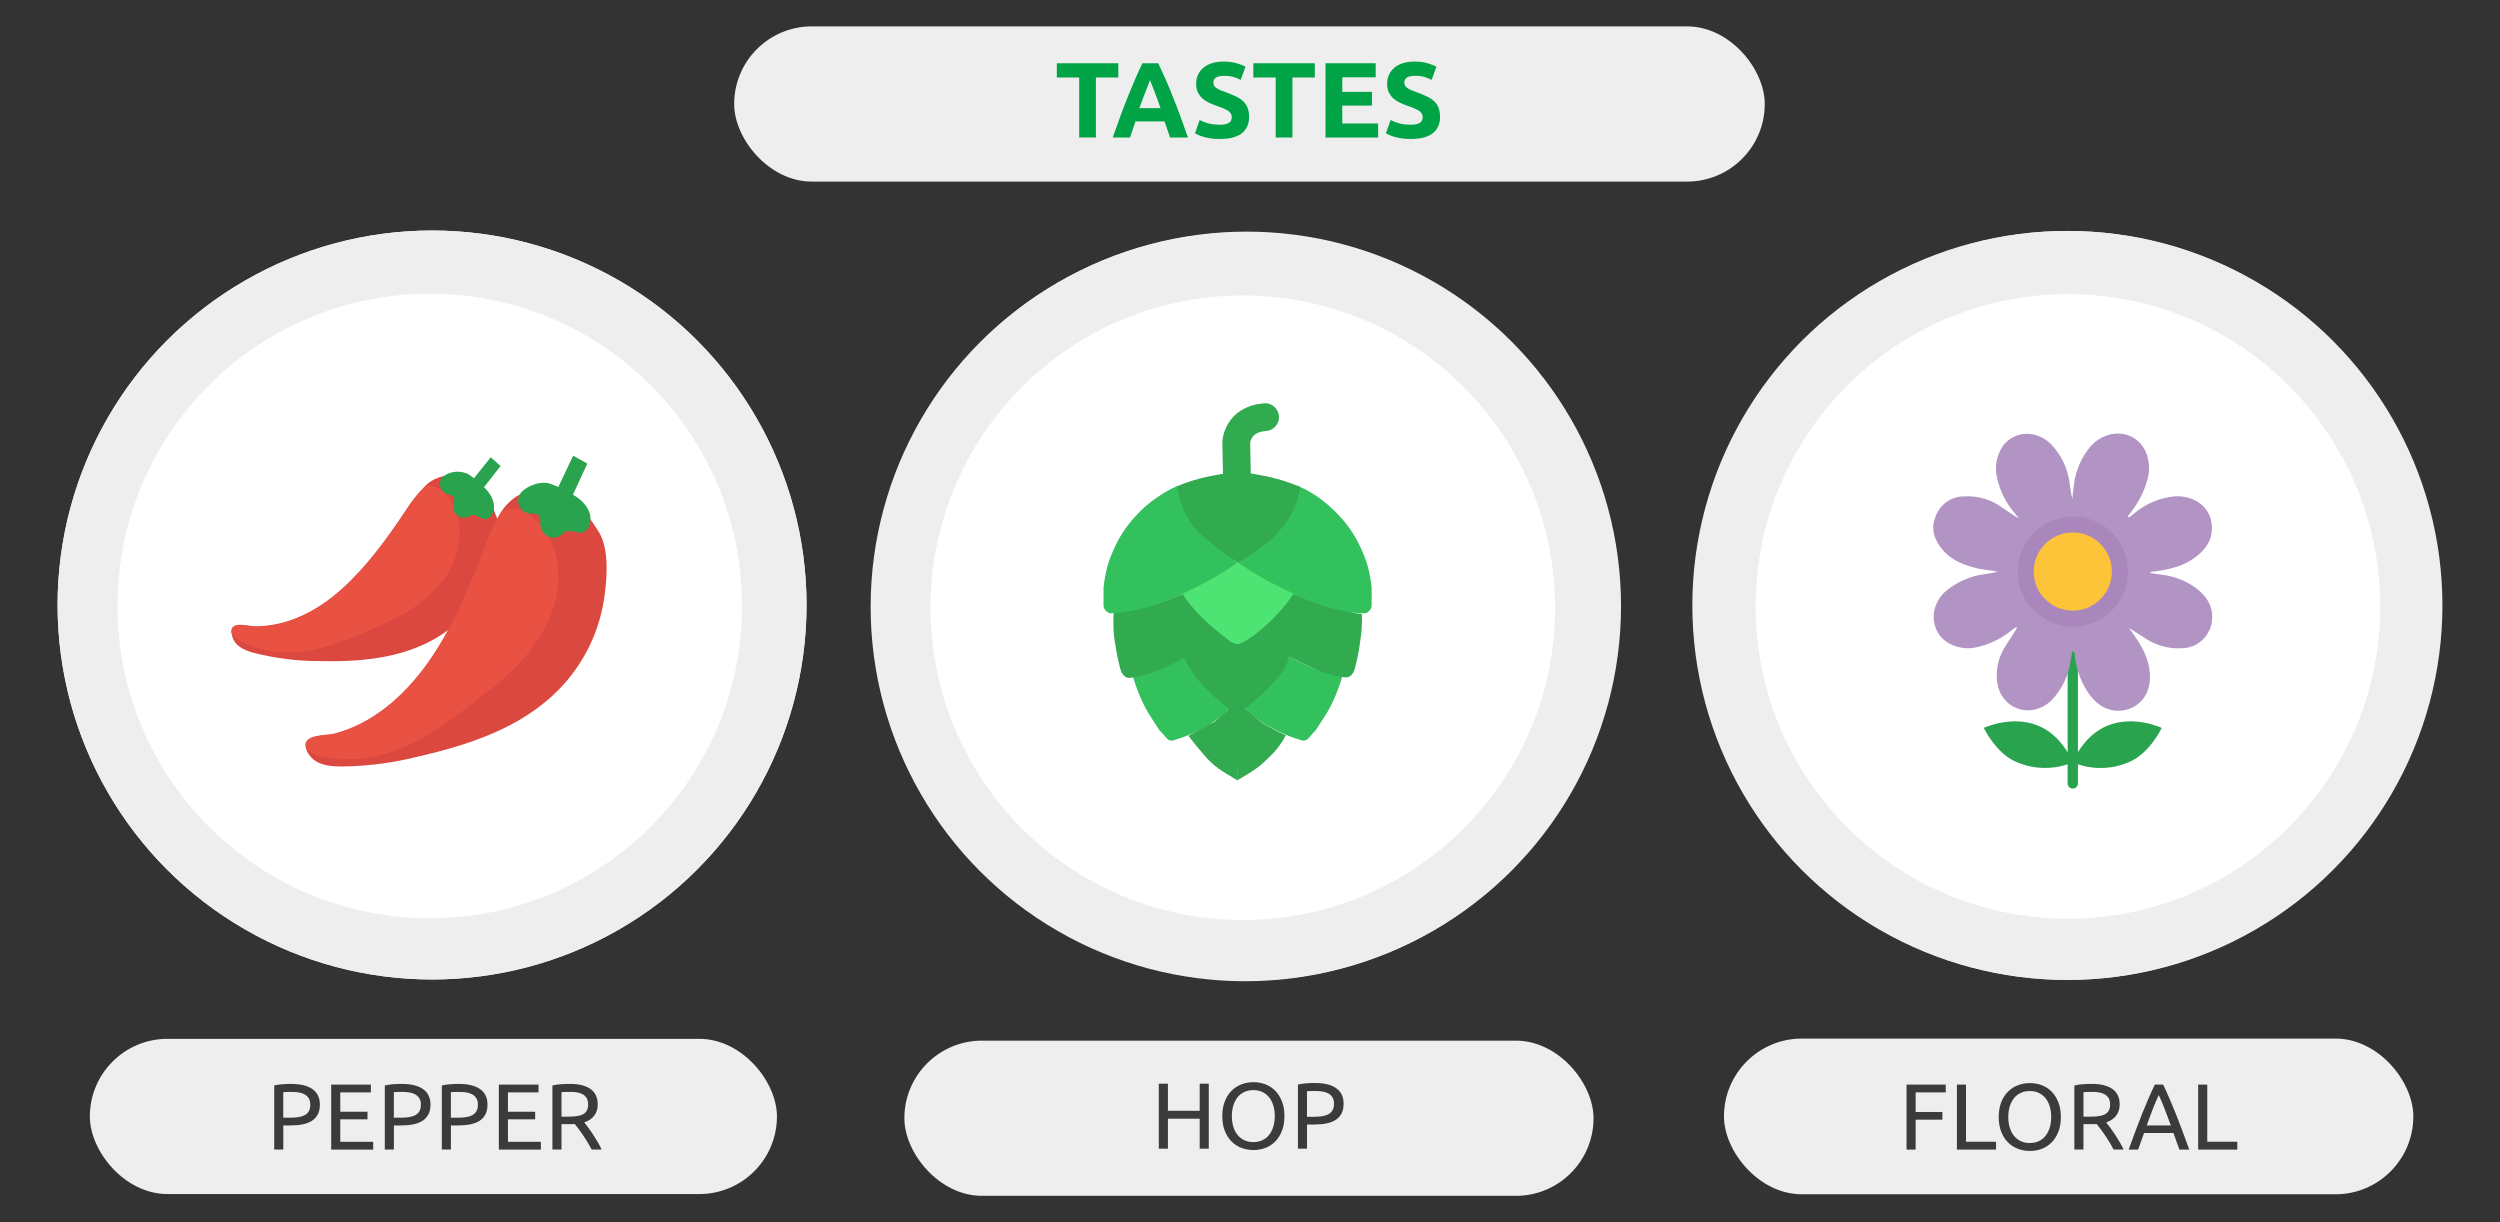 <?xml version="1.0" encoding="UTF-8"?>
<svg id="_Слой_1" data-name="Слой 1" xmlns="http://www.w3.org/2000/svg" width="630" height="308" viewBox="0 0 630 308">
  <rect x="0" y="0" width="630" height="308" fill="#333333" stroke="none"/>
  <defs>
    <style>
      .cls-1 {
        fill: #eee;
      }

      .cls-2 {
        fill: #e95243;
      }

      .cls-3 {
        fill: #fdc43a;
      }

      .cls-4 {
        fill: #fff;
      }

      .cls-5 {
        fill: #00a447;
      }

      .cls-6 {
        fill: #32aa50;
      }

      .cls-7 {
        fill: #b193c4;
      }

      .cls-8 {
        fill: #ae8259;
      }

      .cls-9 {
        fill: #a986bc;
      }

      .cls-10 {
        fill: #db483f;
      }

      .cls-11 {
        fill: #2aa34f;
      }

      .cls-12 {
        fill: #3b3b3b;
      }

      .cls-13 {
        fill: #32c15d;
      }

      .cls-14 {
        fill: #4ee474;
      }

      .cls-15 {
        fill: none;
        stroke: #32aa50;
        stroke-linecap: round;
        stroke-linejoin: round;
        stroke-width: 7px;
      }
    </style>
  </defs>
  <circle class="cls-1" cx="520.84" cy="152.57" r="94.37"/>
  <circle class="cls-4" cx="521.12" cy="152.82" r="78.69"/>
  <circle class="cls-1" cx="314.13" cy="152.74" r="94.37"/>
  <circle class="cls-4" cx="313.55" cy="152.99" r="78.69"/>
  <g>
    <path class="cls-12" d="m464.86,272.61h2.29v16.38h-2.29v-16.38Z"/>
    <path class="cls-12" d="m482.45,289c-.35-.58-.74-1.24-1.19-1.96s-.93-1.48-1.45-2.26c-.52-.78-1.06-1.57-1.62-2.38-.56-.8-1.12-1.58-1.67-2.33-.55-.75-1.09-1.45-1.61-2.12-.52-.66-1-1.25-1.44-1.75v12.79h-2.25v-16.38h1.82c.74.79,1.53,1.71,2.38,2.75.84,1.05,1.68,2.13,2.51,3.24.83,1.11,1.61,2.2,2.34,3.27.73,1.07,1.35,2.02,1.86,2.86v-12.13h2.25v16.38h-1.92Z"/>
    <path class="cls-12" d="m492.24,287.37c2.4,0,3.59-.82,3.59-2.46,0-.5-.11-.93-.32-1.29s-.5-.66-.86-.92c-.36-.26-.78-.49-1.24-.67-.46-.19-.96-.38-1.48-.57-.6-.21-1.17-.44-1.7-.7-.54-.26-1-.57-1.39-.92s-.71-.78-.93-1.26-.34-1.08-.34-1.77c0-1.43.49-2.55,1.47-3.36.98-.8,2.32-1.21,4.04-1.21.99,0,1.9.11,2.71.32s1.41.45,1.79.7l-.73,1.87c-.33-.2-.82-.41-1.48-.6s-1.41-.3-2.28-.3c-.44,0-.85.05-1.23.14-.38.09-.71.24-.99.42-.28.19-.51.43-.67.72-.17.29-.25.63-.25,1.03,0,.44.09.81.26,1.11.17.3.42.56.73.79.32.23.68.44,1.1.63.42.19.88.38,1.38.57.71.28,1.36.57,1.95.85.59.28,1.1.62,1.54,1.02.43.39.77.86,1,1.41.24.54.35,1.2.35,1.97,0,1.43-.52,2.54-1.57,3.31-1.05.77-2.53,1.16-4.43,1.16-.65,0-1.24-.04-1.79-.13-.54-.09-1.03-.19-1.45-.31-.43-.12-.79-.24-1.1-.38s-.55-.25-.72-.34l.69-1.89c.36.21.91.43,1.65.69.74.25,1.65.38,2.72.38Z"/>
    <path class="cls-12" d="m500.34,280.79c0-1.4.21-2.64.63-3.71.42-1.07.98-1.97,1.7-2.68.72-.72,1.55-1.26,2.51-1.62.95-.36,1.97-.54,3.04-.54s2.05.18,2.99.54c.94.36,1.76.9,2.47,1.62s1.27,1.61,1.69,2.68c.42,1.07.63,2.31.63,3.71s-.21,2.64-.63,3.71c-.42,1.07-.98,1.97-1.69,2.68-.71.72-1.53,1.26-2.47,1.62-.94.36-1.94.54-2.99.54s-2.08-.18-3.04-.54c-.95-.36-1.79-.9-2.51-1.62-.72-.72-1.29-1.61-1.7-2.68-.42-1.07-.63-2.31-.63-3.71Zm2.41,0c0,.99.13,1.9.38,2.71.25.81.61,1.5,1.08,2.07s1.03,1,1.7,1.31c.67.31,1.42.46,2.26.46s1.58-.15,2.25-.46c.66-.31,1.22-.74,1.69-1.31s.82-1.26,1.08-2.07.38-1.71.38-2.71-.13-1.89-.38-2.71c-.25-.81-.61-1.5-1.08-2.07s-1.03-1-1.69-1.31c-.66-.31-1.41-.46-2.25-.46s-1.59.15-2.26.46c-.67.31-1.24.74-1.7,1.31s-.82,1.26-1.08,2.07c-.25.81-.38,1.71-.38,2.71Z"/>
    <path class="cls-12" d="m526.75,286.73c-.16-.38-.37-.86-.63-1.44-.26-.58-.54-1.21-.84-1.89-.3-.68-.62-1.38-.96-2.09-.34-.72-.66-1.4-.96-2.03-.3-.64-.58-1.21-.84-1.71-.26-.5-.47-.89-.63-1.16-.17,1.86-.32,3.87-.43,6.04-.11,2.17-.21,4.35-.28,6.56h-2.25c.06-1.42.13-2.85.21-4.29.08-1.44.17-2.86.27-4.25s.21-2.75.33-4.08c.12-1.32.25-2.58.39-3.76h2.01c.43.69.88,1.51,1.37,2.46s.98,1.93,1.47,2.97.96,2.06,1.42,3.1c.46,1.03.87,1.97,1.25,2.83.38-.85.79-1.79,1.25-2.83.46-1.03.93-2.06,1.42-3.1s.98-2.02,1.47-2.97.95-1.76,1.37-2.46h2.01c.54,5.28.94,10.74,1.21,16.38h-2.25c-.08-2.21-.17-4.39-.28-6.56-.11-2.17-.25-4.18-.43-6.04-.16.27-.37.65-.63,1.16-.26.5-.54,1.08-.84,1.71-.3.64-.62,1.32-.96,2.03-.34.72-.66,1.41-.96,2.09-.3.68-.58,1.31-.84,1.89-.26.58-.47,1.06-.63,1.44h-1.84Z"/>
    <path class="cls-12" d="m551.22,289c-.35-.58-.74-1.24-1.19-1.96s-.93-1.48-1.45-2.26c-.52-.78-1.06-1.57-1.62-2.38-.56-.8-1.12-1.58-1.67-2.33-.55-.75-1.09-1.45-1.61-2.12-.52-.66-1-1.25-1.44-1.75v12.79h-2.25v-16.38h1.82c.74.79,1.53,1.71,2.38,2.75.84,1.05,1.68,2.13,2.51,3.24.83,1.11,1.61,2.2,2.34,3.27.73,1.07,1.35,2.02,1.86,2.86v-12.13h2.25v16.38h-1.92Z"/>
    <path class="cls-12" d="m557.2,272.61h2.29v16.38h-2.29v-16.38Z"/>
    <path class="cls-12" d="m562.89,280.79c0-1.4.21-2.64.63-3.71.42-1.07.98-1.97,1.7-2.68.72-.72,1.55-1.26,2.51-1.62.95-.36,1.97-.54,3.04-.54s2.05.18,2.99.54c.94.36,1.76.9,2.47,1.62s1.27,1.61,1.69,2.68c.42,1.07.63,2.31.63,3.71s-.21,2.64-.63,3.71c-.42,1.07-.98,1.97-1.69,2.68-.71.72-1.53,1.26-2.47,1.62-.94.36-1.94.54-2.99.54s-2.08-.18-3.04-.54c-.95-.36-1.79-.9-2.51-1.62-.72-.72-1.29-1.61-1.7-2.68-.42-1.07-.63-2.31-.63-3.71Zm2.41,0c0,.99.13,1.9.38,2.71.25.81.61,1.5,1.08,2.07s1.03,1,1.7,1.31c.67.31,1.42.46,2.26.46s1.58-.15,2.25-.46c.66-.31,1.22-.74,1.69-1.31s.82-1.26,1.08-2.07.38-1.71.38-2.71-.13-1.89-.38-2.71c-.25-.81-.61-1.5-1.08-2.07s-1.03-1-1.69-1.31c-.66-.31-1.41-.46-2.25-.46s-1.59.15-2.26.46c-.67.31-1.24.74-1.7,1.31s-.82,1.26-1.08,2.07c-.25.81-.38,1.71-.38,2.71Z"/>
  </g>
  <g>
    <path class="cls-12" d="m59.46,280.79c0,1.42-.22,2.65-.66,3.7-.44,1.05-1.06,1.92-1.87,2.6s-1.77,1.2-2.88,1.54-2.35.51-3.69.51c-.66,0-1.39-.03-2.19-.08-.8-.06-1.52-.16-2.16-.32v-15.89c.65-.16,1.37-.26,2.16-.32.8-.06,1.52-.08,2.19-.08,1.34,0,2.57.17,3.69.51,1.12.34,2.08.85,2.88,1.54s1.43,1.55,1.87,2.6c.44,1.05.66,2.28.66,3.7Zm-8.91,6.34c2.17,0,3.8-.56,4.87-1.67,1.07-1.11,1.61-2.67,1.61-4.67s-.54-3.56-1.61-4.67c-1.07-1.11-2.69-1.67-4.87-1.67-.65,0-1.15,0-1.5.02-.35.02-.6.03-.74.05v12.53c.14.02.39.03.74.05.36.02.86.02,1.5.02Z"/>
    <path class="cls-12" d="m62.86,289v-16.38h10v1.96h-7.71v4.87h6.86v1.92h-6.86v5.67h8.3v1.96h-10.59Z"/>
    <path class="cls-12" d="m80.71,272.45c2.3,0,4.07.44,5.31,1.31,1.24.88,1.86,2.18,1.86,3.91,0,.95-.17,1.75-.51,2.42s-.83,1.21-1.46,1.63c-.64.42-1.42.72-2.33.91-.91.19-1.95.28-3.1.28h-1.82v6.08h-2.29v-16.15c.65-.16,1.37-.26,2.16-.32.8-.06,1.52-.08,2.19-.08Zm.19,2.01c-.98,0-1.73.02-2.25.07v6.43h1.73c.79,0,1.5-.05,2.13-.15.63-.1,1.16-.28,1.6-.52.43-.24.77-.58,1-1,.24-.43.35-.97.35-1.63s-.12-1.15-.37-1.56-.58-.74-.99-.98c-.42-.24-.9-.41-1.45-.51s-1.13-.14-1.75-.14Z"/>
    <path class="cls-12" d="m98.75,282.14c.25.32.57.73.96,1.24.39.51.78,1.08,1.19,1.7.41.62.82,1.27,1.22,1.95.4.68.74,1.33,1.03,1.96h-2.51c-.32-.6-.66-1.21-1.03-1.82-.37-.61-.75-1.2-1.12-1.76-.38-.56-.75-1.08-1.12-1.57s-.71-.91-1-1.28c-.21.02-.41.02-.63.02h-2.71v6.41h-2.29v-16.15c.65-.16,1.37-.26,2.16-.32.8-.06,1.52-.08,2.19-.08,2.3,0,4.05.43,5.26,1.3,1.21.87,1.81,2.16,1.81,3.88,0,1.09-.29,2.02-.86,2.79s-1.42,1.35-2.54,1.73Zm-3.47-7.68c-.98,0-1.73.02-2.25.07v6.17h1.63c.79,0,1.5-.04,2.13-.12.63-.08,1.16-.23,1.6-.45s.77-.53,1-.93c.24-.4.35-.93.35-1.6,0-.61-.12-1.13-.35-1.54-.24-.41-.56-.73-.96-.97-.4-.24-.87-.4-1.42-.5s-1.12-.14-1.74-.14Z"/>
    <path class="cls-12" d="m105.6,289v-16.38h10v1.96h-7.71v4.87h6.86v1.92h-6.86v5.67h8.3v1.96h-10.59Z"/>
    <path class="cls-12" d="m122.91,287.37c2.4,0,3.59-.82,3.59-2.46,0-.5-.11-.93-.32-1.29s-.5-.66-.86-.92c-.36-.26-.78-.49-1.24-.67-.46-.19-.96-.38-1.48-.57-.6-.21-1.17-.44-1.7-.7-.54-.26-1-.57-1.4-.92-.39-.35-.71-.78-.93-1.26s-.34-1.08-.34-1.77c0-1.43.49-2.55,1.47-3.36.98-.8,2.32-1.21,4.04-1.21.99,0,1.9.11,2.71.32s1.41.45,1.79.7l-.73,1.87c-.33-.2-.82-.41-1.48-.6-.65-.2-1.41-.3-2.28-.3-.44,0-.85.05-1.23.14-.38.09-.71.24-.99.42-.28.19-.51.43-.67.72-.17.29-.25.63-.25,1.03,0,.44.09.81.26,1.11.17.3.42.56.73.79.31.23.68.44,1.1.63s.88.38,1.38.57c.71.28,1.36.57,1.95.85.59.28,1.1.62,1.54,1.02.43.39.77.86,1,1.41.24.54.35,1.2.35,1.97,0,1.43-.52,2.54-1.57,3.31s-2.53,1.16-4.43,1.16c-.65,0-1.24-.04-1.78-.13-.54-.09-1.03-.19-1.45-.31s-.79-.24-1.1-.38-.55-.25-.72-.34l.69-1.89c.36.21.91.43,1.65.69.74.25,1.65.38,2.72.38Z"/>
    <path class="cls-12" d="m131.68,272.61h2.29v16.38h-2.29v-16.38Z"/>
    <path class="cls-12" d="m137.38,280.79c0-1.4.21-2.64.63-3.71.42-1.07.98-1.97,1.7-2.68.72-.72,1.55-1.26,2.51-1.62.95-.36,1.97-.54,3.04-.54s2.05.18,2.99.54c.94.36,1.76.9,2.47,1.62s1.27,1.61,1.69,2.68c.42,1.07.63,2.31.63,3.71s-.21,2.64-.63,3.71c-.42,1.07-.98,1.97-1.69,2.68-.71.72-1.53,1.26-2.47,1.62-.94.36-1.93.54-2.99.54s-2.08-.18-3.04-.54c-.95-.36-1.79-.9-2.51-1.62s-1.28-1.61-1.7-2.68c-.42-1.07-.63-2.31-.63-3.71Zm2.41,0c0,.99.13,1.9.38,2.71s.61,1.5,1.08,2.07,1.03,1,1.7,1.31c.67.31,1.42.46,2.26.46s1.58-.15,2.25-.46c.66-.31,1.23-.74,1.69-1.31s.82-1.26,1.08-2.07c.25-.81.38-1.71.38-2.71s-.13-1.89-.38-2.71c-.25-.81-.61-1.5-1.08-2.07s-1.03-1-1.69-1.31c-.66-.31-1.41-.46-2.25-.46s-1.59.15-2.26.46c-.67.31-1.24.74-1.7,1.31s-.82,1.26-1.08,2.07c-.25.81-.38,1.71-.38,2.71Zm8.27-12.43l-3.33,3.24-1.11-.99,3.03-3.64,1.42,1.39Z"/>
    <path class="cls-12" d="m167.66,289c-.35-.58-.74-1.24-1.19-1.96s-.93-1.48-1.45-2.26c-.52-.78-1.06-1.57-1.62-2.38s-1.12-1.58-1.67-2.33c-.55-.75-1.09-1.45-1.61-2.12-.52-.66-1-1.25-1.44-1.75v12.79h-2.25v-16.38h1.82c.74.79,1.53,1.71,2.38,2.75.84,1.05,1.68,2.13,2.51,3.24.83,1.11,1.61,2.2,2.34,3.27.73,1.07,1.35,2.02,1.86,2.86v-12.13h2.25v16.38h-1.92Z"/>
  </g>
  <circle class="cls-1" cx="108.88" cy="152.46" r="94.37"/>
  <circle class="cls-4" cx="108.31" cy="152.71" r="78.69"/>
  <g>
    <path class="cls-12" d="m289.18,280.79c0,1.42-.22,2.65-.66,3.7-.44,1.05-1.06,1.92-1.87,2.6-.8.69-1.77,1.2-2.88,1.54s-2.35.51-3.69.51c-.66,0-1.39-.03-2.19-.08-.8-.06-1.52-.16-2.16-.32v-15.89c.65-.16,1.37-.26,2.16-.32.8-.06,1.52-.08,2.19-.08,1.34,0,2.57.17,3.69.51,1.12.34,2.08.85,2.88,1.54.8.69,1.43,1.55,1.87,2.6s.66,2.28.66,3.7Zm-8.91,6.34c2.17,0,3.8-.56,4.87-1.67s1.61-2.67,1.61-4.67-.54-3.56-1.61-4.67-2.7-1.67-4.87-1.67c-.65,0-1.15,0-1.5.02-.35.02-.6.03-.74.05v12.53c.14.02.39.03.74.05.36.02.86.02,1.5.02Z"/>
    <path class="cls-12" d="m291.92,280.79c0-1.4.21-2.64.63-3.71.42-1.07.98-1.97,1.7-2.68s1.55-1.26,2.51-1.62,1.97-.54,3.04-.54,2.05.18,2.99.54c.94.36,1.76.9,2.47,1.62s1.27,1.61,1.69,2.68c.42,1.07.63,2.31.63,3.71s-.21,2.64-.63,3.71c-.42,1.07-.98,1.97-1.69,2.68-.71.72-1.53,1.26-2.47,1.62-.94.36-1.94.54-2.99.54s-2.08-.18-3.04-.54-1.79-.9-2.51-1.62c-.72-.72-1.28-1.61-1.7-2.68-.42-1.07-.63-2.31-.63-3.71Zm2.41,0c0,.99.13,1.9.38,2.71s.61,1.5,1.08,2.07,1.03,1,1.7,1.31c.67.31,1.42.46,2.26.46s1.58-.15,2.25-.46c.66-.31,1.23-.74,1.69-1.31s.82-1.26,1.08-2.07.38-1.71.38-2.71-.13-1.89-.38-2.71c-.25-.81-.61-1.5-1.08-2.07s-1.03-1-1.69-1.31c-.66-.31-1.41-.46-2.25-.46s-1.59.15-2.26.46c-.67.31-1.24.74-1.7,1.31s-.82,1.26-1.08,2.07c-.25.81-.38,1.71-.38,2.71Z"/>
    <path class="cls-12" d="m320.83,287.01v1.99h-9.86v-16.38h2.29v14.4h7.57Z"/>
    <path class="cls-12" d="m321.52,280.79c0-1.4.21-2.64.63-3.71.42-1.07.99-1.97,1.7-2.68s1.55-1.26,2.51-1.62,1.97-.54,3.04-.54,2.05.18,2.99.54c.94.36,1.76.9,2.47,1.62s1.27,1.61,1.69,2.68c.42,1.07.63,2.31.63,3.71s-.21,2.64-.63,3.71c-.42,1.07-.98,1.97-1.69,2.68-.71.72-1.53,1.26-2.47,1.62-.94.36-1.93.54-2.99.54s-2.08-.18-3.04-.54-1.79-.9-2.51-1.62c-.72-.72-1.29-1.61-1.7-2.68-.42-1.07-.63-2.31-.63-3.71Zm2.41,0c0,.99.13,1.9.38,2.71s.61,1.5,1.08,2.07c.46.57,1.03,1,1.7,1.31.67.31,1.42.46,2.26.46s1.58-.15,2.25-.46c.66-.31,1.22-.74,1.69-1.31s.82-1.26,1.08-2.07.38-1.71.38-2.71-.13-1.89-.38-2.71c-.25-.81-.61-1.5-1.08-2.07s-1.03-1-1.69-1.31c-.66-.31-1.41-.46-2.25-.46s-1.59.15-2.26.46c-.67.31-1.24.74-1.7,1.31-.47.57-.82,1.26-1.08,2.07-.25.81-.38,1.71-.38,2.71Z"/>
    <path class="cls-12" d="m348.58,282.14c.25.32.57.73.96,1.24s.78,1.08,1.19,1.7c.41.62.81,1.27,1.22,1.95s.74,1.33,1.03,1.96h-2.51c-.32-.6-.66-1.21-1.03-1.82s-.74-1.2-1.12-1.76c-.38-.56-.75-1.08-1.12-1.57-.37-.49-.71-.91-1-1.28-.21.02-.41.02-.63.02h-2.71v6.41h-2.29v-16.15c.65-.16,1.37-.26,2.16-.32.79-.06,1.52-.08,2.19-.08,2.3,0,4.05.43,5.26,1.3,1.21.87,1.81,2.16,1.81,3.88,0,1.09-.29,2.02-.86,2.79s-1.42,1.35-2.54,1.73Zm-3.47-7.68c-.98,0-1.73.02-2.25.07v6.17h1.63c.79,0,1.5-.04,2.13-.12.63-.08,1.16-.23,1.6-.45.43-.22.77-.53,1-.93.24-.4.36-.93.36-1.6,0-.61-.12-1.13-.36-1.54-.24-.41-.55-.73-.96-.97s-.88-.4-1.42-.5c-.54-.09-1.12-.14-1.74-.14Z"/>
  </g>
  <circle class="cls-1" cx="521.12" cy="152.57" r="94.37"/>
  <circle class="cls-4" cx="521.12" cy="152.82" r="78.69"/>
  <rect class="cls-1" x="434.44" y="261.72" width="173.72" height="39.24" rx="19.62" ry="19.62"/>
  <rect class="cls-1" x="22.64" y="261.79" width="173.15" height="39.11" rx="19.56" ry="19.56"/>
  <circle class="cls-1" cx="108.88" cy="152.46" r="94.37"/>
  <circle class="cls-4" cx="108.31" cy="152.71" r="78.69"/>
  <rect class="cls-1" x="227.9" y="262.24" width="173.67" height="39.11" rx="19.56" ry="19.56"/>
  <circle class="cls-1" cx="313.77" cy="152.9" r="94.37"/>
  <circle class="cls-4" cx="313.19" cy="153.15" r="78.69"/>
  <g>
    <path class="cls-12" d="m73.44,273.15c2.3,0,4.07.44,5.31,1.31,1.24.88,1.86,2.18,1.86,3.91,0,.95-.17,1.75-.51,2.42s-.83,1.21-1.46,1.63c-.64.42-1.42.72-2.33.91-.91.19-1.95.28-3.1.28h-1.82v6.08h-2.29v-16.15c.65-.16,1.37-.26,2.16-.32.8-.06,1.52-.08,2.19-.08Zm.19,2.01c-.98,0-1.73.02-2.25.07v6.43h1.73c.79,0,1.5-.05,2.13-.15.63-.1,1.16-.28,1.6-.52.43-.24.77-.58,1-1,.24-.43.35-.97.35-1.63s-.12-1.15-.37-1.56-.58-.74-.99-.98c-.42-.24-.9-.41-1.45-.51s-1.13-.14-1.75-.14Z"/>
    <path class="cls-12" d="m83.46,289.7v-16.38h10v1.96h-7.71v4.87h6.86v1.92h-6.86v5.67h8.3v1.96h-10.59Z"/>
    <path class="cls-12" d="m101.31,273.15c2.3,0,4.07.44,5.31,1.31,1.24.88,1.86,2.18,1.86,3.91,0,.95-.17,1.75-.51,2.42s-.83,1.21-1.46,1.63c-.64.42-1.42.72-2.33.91-.91.19-1.95.28-3.1.28h-1.82v6.08h-2.29v-16.15c.65-.16,1.37-.26,2.16-.32.8-.06,1.52-.08,2.19-.08Zm.19,2.01c-.98,0-1.73.02-2.25.07v6.43h1.73c.79,0,1.5-.05,2.13-.15.63-.1,1.16-.28,1.6-.52.43-.24.77-.58,1-1,.24-.43.35-.97.35-1.63s-.12-1.15-.37-1.56-.58-.74-.99-.98c-.42-.24-.9-.41-1.45-.51s-1.13-.14-1.75-.14Z"/>
    <path class="cls-12" d="m115.68,273.15c2.3,0,4.07.44,5.31,1.31,1.24.88,1.86,2.18,1.86,3.91,0,.95-.17,1.75-.51,2.42s-.83,1.21-1.46,1.63c-.64.42-1.42.72-2.33.91-.91.19-1.95.28-3.1.28h-1.82v6.08h-2.29v-16.15c.65-.16,1.37-.26,2.16-.32.8-.06,1.52-.08,2.19-.08Zm.19,2.01c-.98,0-1.73.02-2.25.07v6.43h1.73c.79,0,1.5-.05,2.13-.15.63-.1,1.16-.28,1.6-.52.43-.24.77-.58,1-1,.24-.43.35-.97.35-1.63s-.12-1.15-.37-1.56-.58-.74-.99-.98c-.42-.24-.9-.41-1.45-.51s-1.13-.14-1.75-.14Z"/>
    <path class="cls-12" d="m125.71,289.7v-16.38h10v1.96h-7.71v4.87h6.86v1.92h-6.86v5.67h8.3v1.96h-10.59Z"/>
    <path class="cls-12" d="m147.22,282.84c.25.32.57.73.96,1.24.39.51.78,1.08,1.19,1.7.41.62.82,1.27,1.22,1.95.4.68.74,1.33,1.03,1.96h-2.51c-.32-.6-.66-1.21-1.03-1.82-.37-.61-.75-1.2-1.12-1.76s-.75-1.08-1.12-1.57-.71-.91-1-1.28c-.21.02-.41.02-.63.02h-2.71v6.41h-2.29v-16.15c.65-.16,1.37-.26,2.16-.32.8-.06,1.52-.08,2.19-.08,2.3,0,4.05.43,5.26,1.3,1.21.87,1.81,2.16,1.81,3.88,0,1.09-.29,2.02-.86,2.79s-1.42,1.35-2.54,1.73Zm-3.47-7.68c-.98,0-1.73.02-2.25.07v6.17h1.63c.79,0,1.5-.04,2.13-.12.63-.08,1.16-.23,1.6-.45s.77-.53,1-.93c.24-.4.35-.93.35-1.6,0-.61-.12-1.13-.35-1.54-.24-.41-.56-.73-.96-.97-.4-.24-.87-.4-1.42-.5s-1.12-.14-1.74-.14Z"/>
  </g>
  <g>
    <path class="cls-12" d="m302.32,273.09h2.29v16.38h-2.29v-7.56h-8.01v7.56h-2.29v-16.38h2.29v6.83h8.01v-6.83Z"/>
    <path class="cls-12" d="m308.02,281.26c0-1.4.21-2.64.63-3.71.42-1.07.98-1.97,1.7-2.68.72-.72,1.55-1.26,2.51-1.62.95-.36,1.97-.54,3.04-.54s2.05.18,2.99.54,1.76.9,2.47,1.62,1.27,1.61,1.69,2.68c.42,1.07.63,2.31.63,3.71s-.21,2.64-.63,3.71c-.42,1.07-.98,1.97-1.69,2.68-.71.72-1.53,1.26-2.47,1.62s-1.94.54-2.99.54-2.08-.18-3.04-.54c-.95-.36-1.79-.9-2.51-1.62s-1.28-1.61-1.7-2.68c-.42-1.07-.63-2.31-.63-3.71Zm2.41,0c0,.99.13,1.9.38,2.71s.61,1.5,1.08,2.07,1.03,1,1.7,1.31c.67.31,1.42.46,2.26.46s1.58-.15,2.24-.46c.66-.31,1.23-.74,1.69-1.31s.82-1.26,1.08-2.07c.25-.81.38-1.71.38-2.71s-.12-1.89-.38-2.71c-.25-.81-.61-1.5-1.08-2.07s-1.03-1-1.69-1.31c-.66-.31-1.41-.46-2.24-.46s-1.59.15-2.26.46c-.67.31-1.24.74-1.7,1.31s-.82,1.26-1.08,2.07c-.25.81-.38,1.71-.38,2.71Z"/>
    <path class="cls-12" d="m331.42,272.92c2.3,0,4.07.44,5.31,1.31,1.24.88,1.86,2.18,1.86,3.91,0,.95-.17,1.75-.51,2.42-.34.67-.83,1.21-1.46,1.63-.64.42-1.42.72-2.33.91-.91.19-1.95.28-3.1.28h-1.82v6.08h-2.29v-16.15c.64-.16,1.37-.26,2.16-.32.8-.06,1.53-.08,2.19-.08Zm.19,2.01c-.98,0-1.73.02-2.25.07v6.43h1.72c.79,0,1.5-.05,2.13-.15.63-.1,1.16-.28,1.6-.52.43-.24.77-.58,1-1s.36-.97.36-1.63-.12-1.15-.37-1.56-.58-.74-.99-.98c-.42-.24-.9-.41-1.46-.51-.55-.09-1.13-.14-1.75-.14Z"/>
  </g>
  <g>
    <path class="cls-12" d="m480.45,289.7v-16.38h9.88v1.96h-7.59v4.94h6.74v1.94h-6.74v7.54h-2.29Z"/>
    <path class="cls-12" d="m503,287.71v1.99h-9.86v-16.38h2.29v14.4h7.56Z"/>
    <path class="cls-12" d="m503.68,281.49c0-1.4.21-2.64.63-3.71.42-1.07.98-1.97,1.7-2.68.72-.72,1.55-1.26,2.51-1.62.96-.36,1.97-.54,3.04-.54s2.05.18,2.99.54,1.76.9,2.47,1.62,1.27,1.61,1.69,2.68c.42,1.07.63,2.31.63,3.71s-.21,2.64-.63,3.71c-.42,1.07-.98,1.97-1.69,2.68-.71.72-1.53,1.26-2.47,1.62s-1.94.54-2.99.54-2.08-.18-3.04-.54c-.95-.36-1.79-.9-2.51-1.62-.72-.72-1.28-1.61-1.7-2.68-.42-1.07-.63-2.31-.63-3.71Zm2.41,0c0,.99.12,1.9.38,2.71s.61,1.5,1.08,2.07,1.03,1,1.7,1.31c.67.31,1.42.46,2.26.46s1.58-.15,2.24-.46c.66-.31,1.23-.74,1.69-1.31s.82-1.26,1.08-2.07c.25-.81.38-1.71.38-2.71s-.12-1.89-.38-2.71c-.25-.81-.61-1.5-1.08-2.07s-1.03-1-1.69-1.31c-.66-.31-1.41-.46-2.24-.46s-1.59.15-2.26.46c-.67.31-1.24.74-1.7,1.31s-.82,1.26-1.08,2.07c-.25.81-.38,1.71-.38,2.71Z"/>
    <path class="cls-12" d="m530.75,282.84c.25.32.57.73.96,1.24.38.51.78,1.08,1.19,1.7.41.62.81,1.27,1.22,1.95s.74,1.33,1.03,1.96h-2.51c-.32-.6-.66-1.21-1.03-1.82s-.74-1.2-1.12-1.76c-.38-.56-.75-1.08-1.12-1.57-.37-.49-.71-.91-1-1.28-.21.02-.41.02-.63.02h-2.71v6.41h-2.29v-16.15c.65-.16,1.37-.26,2.16-.32.79-.06,1.52-.08,2.19-.08,2.3,0,4.05.43,5.26,1.3,1.21.87,1.81,2.16,1.81,3.88,0,1.09-.29,2.02-.86,2.79-.57.77-1.42,1.35-2.54,1.73Zm-3.47-7.68c-.98,0-1.72.02-2.25.07v6.17h1.63c.79,0,1.5-.04,2.13-.12.63-.08,1.16-.23,1.6-.45s.77-.53,1-.93c.24-.4.36-.93.36-1.6,0-.61-.12-1.13-.36-1.54-.24-.41-.55-.73-.96-.97s-.88-.4-1.42-.5c-.54-.09-1.12-.14-1.74-.14Z"/>
    <path class="cls-12" d="m549.21,289.7c-.27-.71-.52-1.41-.76-2.09s-.48-1.38-.73-2.09h-7.42l-1.49,4.18h-2.39c.63-1.73,1.22-3.34,1.77-4.81.55-1.47,1.09-2.87,1.62-4.2s1.05-2.59,1.57-3.79c.52-1.21,1.06-2.4,1.63-3.58h2.1c.57,1.18,1.11,2.38,1.63,3.58.52,1.21,1.04,2.47,1.57,3.79.53,1.32,1.07,2.72,1.62,4.2.55,1.47,1.14,3.08,1.77,4.81h-2.51Zm-2.15-6.08c-.51-1.37-1.01-2.7-1.5-3.98s-1.01-2.52-1.55-3.7c-.55,1.18-1.07,2.42-1.57,3.7-.5,1.28-.99,2.61-1.48,3.98h6.1Z"/>
    <path class="cls-12" d="m563.8,287.71v1.99h-9.86v-16.38h2.29v14.4h7.56Z"/>
  </g>
  <rect class="cls-1" x="185.01" y="6.65" width="259.71" height="39.11" rx="19.56" ry="19.56"/>
  <g>
    <path class="cls-5" d="m281.81,15.94v3.59h-5.64v15.12h-4.21v-15.12h-5.64v-3.59h15.5Z"/>
    <path class="cls-5" d="m294.85,34.65c-.21-.65-.43-1.32-.67-2-.24-.69-.48-1.37-.72-2.05h-7.31c-.24.68-.47,1.37-.71,2.05-.24.69-.46,1.35-.66,2h-4.37c.7-2.02,1.37-3.88,2-5.59.63-1.71,1.25-3.32,1.86-4.83.6-1.51,1.2-2.95,1.79-4.31.59-1.36,1.2-2.69,1.83-3.98h3.99c.62,1.3,1.22,2.62,1.82,3.98.6,1.36,1.2,2.79,1.8,4.31.61,1.51,1.23,3.12,1.86,4.83.63,1.71,1.3,3.57,2.01,5.59h-4.51Zm-5.06-14.47c-.09.27-.23.64-.41,1.11-.18.47-.39,1.01-.62,1.62-.23.61-.49,1.29-.78,2.02-.29.74-.58,1.51-.87,2.32h5.35c-.29-.81-.56-1.59-.83-2.32-.27-.74-.52-1.42-.76-2.03s-.45-1.15-.64-1.62c-.18-.47-.33-.83-.44-1.1Z"/>
    <path class="cls-5" d="m307.38,31.44c.59,0,1.08-.05,1.47-.15.39-.1.7-.23.93-.4.23-.17.4-.37.49-.61.09-.23.13-.5.13-.78,0-.61-.29-1.12-.86-1.53-.58-.41-1.57-.84-2.97-1.31-.61-.21-1.22-.46-1.84-.74-.61-.28-1.16-.63-1.65-1.05-.49-.42-.88-.94-1.19-1.54-.31-.6-.46-1.34-.46-2.2s.16-1.64.49-2.33c.32-.69.78-1.28,1.38-1.77.59-.49,1.31-.86,2.16-1.12.85-.26,1.8-.39,2.86-.39,1.26,0,2.35.13,3.27.4.92.27,1.67.57,2.27.89l-1.21,3.32c-.52-.27-1.1-.51-1.74-.71s-1.41-.31-2.31-.31c-1.01,0-1.73.14-2.17.42-.44.28-.66.71-.66,1.28,0,.34.08.63.24.86s.39.45.69.63.64.36,1.03.51c.39.15.81.31,1.28.47.97.36,1.82.72,2.54,1.07.72.35,1.32.76,1.8,1.23.48.47.83,1.02,1.07,1.65.23.63.35,1.39.35,2.29,0,1.75-.61,3.1-1.84,4.06-1.22.96-3.07,1.45-5.54,1.45-.83,0-1.58-.05-2.24-.15-.67-.1-1.26-.22-1.77-.37-.51-.14-.96-.3-1.32-.46-.37-.16-.68-.31-.93-.46l1.19-3.35c.56.31,1.25.58,2.07.82.82.24,1.82.36,3.01.36Z"/>
    <path class="cls-5" d="m331.33,15.94v3.59h-5.64v15.12h-4.21v-15.12h-5.64v-3.59h15.5Z"/>
    <path class="cls-5" d="m334.03,34.65V15.94h12.64v3.54h-8.42v3.67h7.48v3.46h-7.48v4.51h9.04v3.54h-13.26Z"/>
    <path class="cls-5" d="m355.5,31.44c.59,0,1.08-.05,1.47-.15.39-.1.7-.23.93-.4.23-.17.4-.37.49-.61.09-.23.13-.5.13-.78,0-.61-.29-1.12-.86-1.53-.58-.41-1.57-.84-2.97-1.31-.61-.21-1.22-.46-1.84-.74-.61-.28-1.16-.63-1.65-1.05-.49-.42-.88-.94-1.19-1.54-.31-.6-.46-1.34-.46-2.2s.16-1.64.49-2.33c.32-.69.78-1.28,1.38-1.77.59-.49,1.31-.86,2.16-1.12.85-.26,1.8-.39,2.86-.39,1.26,0,2.35.13,3.27.4.92.27,1.67.57,2.27.89l-1.21,3.32c-.52-.27-1.1-.51-1.74-.71s-1.41-.31-2.31-.31c-1.01,0-1.73.14-2.17.42-.44.28-.66.71-.66,1.28,0,.34.08.63.24.86s.39.45.69.63.64.36,1.03.51c.39.15.81.31,1.28.47.97.36,1.82.72,2.54,1.07.72.35,1.32.76,1.8,1.23.48.47.83,1.02,1.07,1.65.23.63.35,1.39.35,2.29,0,1.75-.61,3.1-1.84,4.06-1.22.96-3.07,1.45-5.54,1.45-.83,0-1.58-.05-2.24-.15-.67-.1-1.26-.22-1.77-.37-.51-.14-.96-.3-1.32-.46-.37-.16-.68-.31-.93-.46l1.19-3.35c.56.31,1.25.58,2.07.82.82.24,1.82.36,3.01.36Z"/>
  </g>
  <g>
    <g>
      <polygon class="cls-11" points="119.97 125.34 117.37 123.12 123.67 115.22 126.14 117.44 119.97 125.34"/>
      <g>
        <path class="cls-10" d="m123.92,143.62c-2.44,7.04-7.24,13.02-13.59,16.92-9.02,5.43-19.64,6.3-30.01,6.05-5.2,0-10.38-.63-15.44-1.85-2.1-.49-5.43-1.36-6.3-4.2-.13-.4-.21-.82-.25-1.24-.25-2.96,4.2-1.48,6.05-1.48,8.03,0,15.56-3.83,21.74-9.39,6.18-5.56,11.36-12.6,16.18-19.89,1.37-2.19,2.99-4.22,4.82-6.05.92-.97,2.07-1.69,3.33-2.1,1.66-.67,3.5-.71,5.19-.12,5.19,1.48,7.53,4.32,9.63,10.38,1.36,3.95-.12,9.39-1.36,12.97Z"/>
        <path class="cls-2" d="m115.77,135.72c-.29,3.46-1.48,6.78-3.46,9.63-2.97,4.15-6.91,7.5-11.49,9.76-2.59,1.48-5.31,2.59-8.03,3.83-7.41,3.21-15.32,6.3-23.47,5.31-2.78-.36-5.49-1.15-8.03-2.35-1.1-.4-2.05-1.13-2.72-2.1-.12-.12-.12-.25-.25-.37-.25-2.96,4.2-1.48,6.05-1.48,8.03,0,15.56-3.83,21.74-9.39,6.18-5.56,11.36-12.6,16.18-19.89,1.37-2.19,2.99-4.22,4.82-6.05.59-.22,1.24-.27,1.85-.12,1.66.41,3.12,1.42,4.08,2.84,2.1,3.03,3.06,6.71,2.72,10.38Z"/>
      </g>
      <path class="cls-11" d="m112.8,124.48c.62.25,1.36.37,1.61.99.14.53.1,1.1-.12,1.61-.37,1.46.52,2.93,1.97,3.3.53.13,1.1.1,1.61-.09.37-.12.62-.37.99-.49,1.24-.25,2.35,1.11,3.58.99.62,0,1.24-.62,1.61-1.24,1.11-1.98,0-4.69-1.61-6.3-1.32-1.36-2.77-2.61-4.32-3.71-1.92-.98-4.22-.89-6.05.25-1.21.77-1.56,2.38-.79,3.58.35.55.9.95,1.53,1.11Z"/>
    </g>
    <g>
      <polygon class="cls-11" points="142.7 128.31 138.99 126.33 144.43 114.84 148.01 116.82 142.7 128.31"/>
      <g>
        <path class="cls-10" d="m152.45,149.31c-1.06,9.34-5.23,18.04-11.86,24.7-9.39,9.39-22.11,13.59-34.83,16.55-6.26,1.61-12.68,2.48-19.15,2.59-2.72,0-6.92,0-8.89-3.21-.28-.41-.49-.87-.62-1.36-1.11-3.46,4.69-3.09,6.92-3.58,9.76-2.47,17.79-9.51,23.84-18.03,6.05-8.52,10.25-18.77,14.2-29.03,1.07-3.11,2.48-6.09,4.2-8.89.88-1.39,2.01-2.6,3.33-3.58,1.83-1.3,4.06-1.91,6.3-1.73,6.67.12,10.25,2.84,14.58,9.63,2.96,4.08,2.59,11.12,1.98,15.93Z"/>
        <path class="cls-2" d="m140.47,142.14c.55,4.31,0,8.68-1.61,12.72-2.51,5.94-6.36,11.22-11.24,15.44-2.84,2.59-5.81,4.82-8.77,7.16-8.15,6.3-16.8,12.35-26.93,13.59-3.46.43-6.96.31-10.38-.37-1.46-.15-2.85-.76-3.95-1.73-.15-.14-.28-.31-.37-.49-1.11-3.46,4.69-3.09,6.92-3.58,9.76-2.47,17.79-9.51,23.84-18.03s10.25-18.77,14.2-29.03c1.07-3.11,2.48-6.09,4.2-8.89.68-.39,1.44-.65,2.22-.74,2.11-.03,4.15.77,5.68,2.22,3.44,3.02,5.64,7.19,6.18,11.73Z"/>
      </g>
      <path class="cls-11" d="m133.8,129.42c.74,0,1.73,0,2.1.62.26.62.35,1.31.25,1.98.04,1.28.74,2.45,1.85,3.09,1.06.61,2.38.51,3.33-.25.37-.25.74-.62,1.11-.86,1.36-.74,3.09.62,4.57.12.81-.38,1.4-1.11,1.61-1.98.86-2.84-1.24-5.68-3.71-7.16-1.97-1.27-4.09-2.31-6.3-3.09-2.1-.74-5.68.37-7.29,2.22-1.15,1.37-.96,3.41.41,4.56.58.48,1.31.75,2.06.75Z"/>
    </g>
  </g>
  <g>
    <g>
      <rect class="cls-8" x="310.63" y="120.44" width="2.93" height="17.57"/>
      <rect class="cls-8" x="309.51" y="178.1" width="4.05" height="14.75"/>
      <path class="cls-6" d="m311.76,196.67c.68-.45,1.69-1.01,2.82-1.69,1.24-.79,2.7-1.69,4.17-3.15,1.13-1.01,3.15-2.82,4.84-5.74.11-.23.34-.68.45-.79-.23-.11-2.7-1.24-3.04-1.46-1.46-.9-2.25-1.24-3.15-1.91-.56-.34-1.8-1.58-3.15-2.7-1.01-.79-.9-.79-1.69-1.35-.23-.23-1.13-.79-1.24-.9v19.71Z"/>
      <path class="cls-6" d="m311.87,196.67c-.68-.45-1.69-1.01-2.82-1.69-1.24-.79-2.7-1.69-4.17-3.15-1.13-1.01-5.4-6.31-5.4-6.42.23-.11,2.93-1.58,3.04-1.8,1.24-1.13,2.48-1.01,3.49-1.69.56-.34,1.13-1.24,2.48-2.25,1.01-.79,1.46-1.01,2.14-1.69.23-.23,1.01-.56,1.13-.68l.11,19.37Z"/>
      <path class="cls-13" d="m338.22,170.55c-.23.79-.56,1.91-1.01,3.04-.9,2.48-1.8,4.17-2.03,4.62-.68,1.35-1.69,2.82-3.49,5.63-.56.79.11-.23-1.8,2.03-.23.23-.45.56-.9.68-.56.23-1.13,0-1.35-.11-1.58-.45-3.38-1.13-5.29-2.03-3.6-1.69-5.86-3.49-6.31-3.94-1.24-1.01-2.25-2.03-2.93-2.7.34-.11.79-.34,1.13-.56l2.25-1.69c1.58-1.46,1.8-1.46,3.27-3.15,1.01-1.13,1.8-1.91,2.48-2.7,1.24-1.46,1.69-2.14,2.14-3.04.23-.45.45-.79.56-1.13,1.46.79,3.04,1.58,4.84,2.36,3.04,1.35,5.97,2.14,8.45,2.7Z"/>
      <path class="cls-6" d="m343.18,154.67c0,.68.11,1.46,0,2.48,0,1.91-.23,3.27-.56,5.52,0,0-.23,1.91-.9,4.62-.34,1.58-.68,2.59-1.58,3.15-.45.23-.79.34-1.35.23-3.04-.23-6.42-1.69-6.42-1.69-1.01-.45-2.14-.9-3.83-1.69-.45-.23-2.59-1.24-4.17-2.03-1.8-.9-4.62-2.59-8.11-5.4.45-.23,1.24-.68,1.91-1.35,1.13-1.01,1.24-1.46,2.59-3.04,1.91-2.25,2.93-2.7,4.17-4.84.23-.45.45-.79.56-1.13,1.13,0,2.03.11,2.59.23,5.18.79,7.21,3.38,12.5,4.5,1.13.34,2.03.45,2.59.45Z"/>
      <path class="cls-13" d="m311.87,141.84c.68.56,1.69,1.35,2.93,2.25,4.17,2.93,7.54,4.28,14.19,6.98,0,0,4.17,1.69,7.99,2.59h.23c1.91.45,3.49.68,4.73.79.68,0,1.35.11,2.03.11.23,0,.68-.23,1.13-.68.45-.45.56-1.01.56-1.24v-4.39c-.11-1.58-.45-3.49-1.01-5.63-.34-1.24-1.13-3.49-2.48-6.08-.45-.9-1.69-3.15-3.83-5.63-1.01-1.13-2.36-2.59-4.28-4.17-1.58-1.35-4.05-3.04-7.21-4.39-.56,5.86-2.93,9.12-4.17,10.7-1.46,1.69-3.27,3.04-5.4,4.84-2.14,1.69-4.05,3.04-5.4,3.94Z"/>
      <path class="cls-6" d="m327.64,122.7c-.11,1.01-.34,2.36-.9,3.94-1.35,3.72-3.49,6.19-4.84,7.66-2.03,2.25-4.05,3.6-6.64,5.4-1.35.9-2.48,1.69-3.38,2.14v-22.86c1.8.11,3.83.34,5.86.79,3.94.68,7.21,1.8,9.91,2.93Z"/>
      <path class="cls-6" d="m296.22,122.7c.11,1.01.34,2.36.9,3.94,1.35,3.72,3.49,6.19,4.84,7.66,2.03,2.25,4.05,3.6,6.64,5.4,1.35.9,2.48,1.69,3.38,2.14v-22.86c-1.8.11-3.83.34-5.86.79-3.94.68-7.32,1.8-9.91,2.93Z"/>
      <path class="cls-13" d="m285.52,170.55c.23.79.56,1.91,1.01,3.04.9,2.48,1.8,4.17,2.03,4.62.68,1.35,1.69,2.82,3.49,5.63.56.79-.11-.23,1.8,2.03.23.23.45.56.9.68.56.23,1.13,0,1.35-.11,1.58-.45,3.38-1.13,5.29-2.03,3.6-1.69,5.86-3.49,6.31-3.94,1.24-1.01,2.25-2.03,2.93-2.7-.34-.11-.79-.34-1.13-.56l-2.25-1.69c-1.58-1.46-1.8-1.46-3.27-3.15-1.01-1.13-1.8-1.91-2.48-2.7-1.24-1.46-1.69-2.14-2.14-3.04-.23-.45-.45-.79-.56-1.13-1.69.79-3.49,1.58-5.52,2.36-2.82,1.24-5.4,2.03-7.77,2.7Z"/>
      <path class="cls-6" d="m280.68,153.89c-.11,1.01-.11,2.14-.11,3.38,0,2.03.23,3.94.56,5.52,0,0,.23,1.91.9,4.62.34,1.58.68,2.59,1.58,3.15.45.23.79.34,1.35.23,3.04-.23,6.42-1.69,6.42-1.69,1.01-.45,2.14-.9,3.83-1.69.45-.23,2.59-1.24,4.17-2.03,1.8-.9,4.62-2.59,8.11-5.4-.45-.23-1.24-.68-1.91-1.35-1.69-1.58-1.24-2.48-2.7-4.17s-2.7-1.58-4.05-3.72c-.23-.45-.45-.79-.56-1.13-7.09,2.93-10.25,3.6-11.71,3.72-.23,0-1.35,0-3.04.23-1.24.11-2.25.23-2.82.34Z"/>
      <path class="cls-13" d="m311.87,141.84c-.45.34-1.01.79-1.8,1.35-5.4,3.94-10.25,5.86-15.31,7.88,0,0-4.17,1.69-7.99,2.59h-.23c-1.91.45-3.49.68-4.73.79-.68,0-1.35.11-2.03.11-.23,0-.68-.23-1.13-.68-.45-.45-.56-1.01-.56-1.24v-4.39c.11-1.58.45-3.49,1.01-5.63.34-1.24,1.13-3.49,2.48-6.08.45-.9,1.69-3.15,3.83-5.63.9-1.01,2.25-2.59,4.28-4.17,1.58-1.24,3.94-2.93,6.98-4.28.79,5.74,3.04,9.01,4.39,10.58,1.46,1.69,3.15,3.04,5.18,4.62,2.25,1.8,4.28,3.27,5.63,4.17Z"/>
      <path class="cls-6" d="m299.37,167.51c.68,1.24,1.35,2.14,1.91,2.93,1.01,1.35,1.91,2.25,2.7,3.04l1.58,1.58c.56.56,1.35,1.24,3.04,2.59.56.45,1.35,1.13,2.59,1.69.23.11.56.23.56.23,0,0,.45-.11.56-.23,1.24-.56,2.03-1.24,2.59-1.69,1.58-1.35,2.36-2.14,3.04-2.59.45-.45.9-.9,1.58-1.58.9-.9,1.69-1.8,2.7-3.04.56-.68,1.24-1.58,1.91-2.93.34-.56.68-1.58.79-1.91l-5.29-9.01c-.9.79-1.01.9-2.36,2.03-1.58,1.35-1.46,1.46-2.7,2.03-.45.23-2.48,1.46-2.82,1.58-.34-.11-.34-.34-.9-.56-1.35-.56-2.14-1.24-3.6-2.48-1.13-.9-2.93-2.82-3.83-3.72l-4.95,10.25c.23.45.56,1.24.9,1.8Z"/>
      <path class="cls-6" d="m299.37,167.51c.68,1.24,1.35,2.14,1.91,2.93,1.01,1.35,1.91,2.25,2.7,3.04l1.58,1.58c.56.56,1.35,1.24,3.04,2.59.56.45,1.35,1.13,2.59,1.69.23.11.56.23.56.23h0v-17.45c-.23-.11-.34-.34-.79-.56-1.35-.56-2.14-1.24-3.6-2.48-1.13-.9-2.93-2.82-3.83-3.72l-4.95,10.25c.11.56.45,1.35.79,1.91Z"/>
      <path class="cls-14" d="m298.02,149.61c2.93,4.62,7.09,8.22,11.37,11.49.23.23.79.68,1.69,1.01.34.11.56.23.79.23h0c.23,0,.45-.11.79-.23,3.27-1.35,8.11-5.97,10.02-8.22.79-.9,2.14-2.48,3.27-4.28-4.73-2.25-9.68-4.73-13.96-7.88v-.11h0v.11c-4.39,3.15-9.12,5.63-13.96,7.88Z"/>
      <path class="cls-14" d="m309.4,161.09c.23.23.79.68,1.69,1.01.34.11.56.23.79.23h0v-20.49h0v-.11h0v.11c-4.28,3.04-9.01,5.52-13.74,7.88,2.82,4.5,6.98,8.11,11.26,11.37Z"/>
      <path class="cls-6" d="m303.88,158.05c-.11-.56-.23-1.01-.34-1.58-.11-.23-.11-.45-.23-.56l-.11-.11h-.11c-.11,0-.34.11-.45.11l-.68.34c-.23.23-.34.45-.56.56-.45.68-1.13,1.13-1.69,1.58-.23.11-.34.23-.56.45-.11.11-.11.23-.23.45s-.23.45-.34.68c-.23.45-.45.79-.45,1.24-.11,1.01-.68,1.91-.68,2.93,0,.23,0,.45.11.56.11.23.23.45.45.56.11.11.23.23.34.23.34.11.56-.11.79-.45.23-.34.56-.68.9-.9.34-.34.79-.56,1.13-.9.45-.34.79-.79,1.13-1.24.23-.23.45-.56.68-.79.56-.79,1.13-1.91.9-3.15Z"/>
    </g>
    <path class="cls-15" d="m311.76,122.36l-.23-10.87s.21-5.84,7.27-6.37"/>
  </g>
  <g>
    <path class="cls-11" d="m522.34,198.72c-.72,0-1.3-.58-1.3-1.3v-47.18c0-.72.58-1.3,1.3-1.3.69.05,1.25.6,1.3,1.3v47.18c0,.72-.58,1.3-1.3,1.3Z"/>
    <path class="cls-11" d="m522.34,192.11s2.59-6.87,8.94-9.33c6.61-2.59,13.48.65,13.48.65,0,0-3.11,6.61-8.42,8.68-4.47,1.9-9.52,1.9-14,0Z"/>
    <path class="cls-11" d="m522.34,192.11s-2.59-6.87-8.94-9.33c-6.61-2.59-13.48.65-13.48.65,0,0,3.11,6.61,8.42,8.68,4.48,1.88,9.52,1.88,14,0Z"/>
    <path class="cls-7" d="m522.21,164.12c-.13.78-.26,1.43-.39,2.2-.47,3.86-2.21,7.46-4.92,10.24-4.8,4.54-12.05,2.46-13.48-3.89-.6-3.15-.05-6.42,1.56-9.2.91-1.56,1.94-2.98,2.85-4.54.26-.28.4-.65.39-1.04-.28.25-.58.46-.91.65-2.62,2.22-5.73,3.77-9.07,4.54-2.78.68-5.71.11-8.04-1.56-3.89-3.11-3.89-8.81,0-12.44,2.84-2.4,6.3-3.93,9.98-4.41,1.1-.1,2.19-.32,3.24-.65-1.56-.26-2.98-.39-4.54-.65-3.5-.78-6.87-1.94-9.33-4.8-2.2-2.59-3.11-5.44-1.68-8.68,1.18-2.96,4.08-4.87,7.26-4.8,3.39-.18,6.73.83,9.46,2.85,1.43.91,2.59,1.81,4.15,2.72-.26-.39-.52-.65-.78-1.04-2.3-2.58-3.91-5.7-4.67-9.07-.71-2.8-.19-5.77,1.43-8.17,2.85-3.76,8.17-4.15,11.92-.65,2.54,2.53,4.22,5.79,4.8,9.33.26,1.56.39,3.11.78,4.67l.39-3.5c.44-3.63,1.92-7.05,4.28-9.85,4.8-5.05,12.05-3.76,14.13,2.2.71,2.19.71,4.55,0,6.74-.86,2.88-2.26,5.56-4.15,7.91-.25.28-.46.58-.65.91l.26.26c.59-.39,1.16-.82,1.68-1.3,2.82-2.28,6.24-3.68,9.85-4.02,4.67-.26,8.81,2.33,9.33,7,.39,3.5-1.17,6.09-3.89,8.17-3.11,2.46-6.74,3.24-10.5,3.76-.31-.02-.62.02-.91.13l-.26.26,2.72.39c3.34.35,6.52,1.6,9.2,3.63,2.72,2.2,4.28,4.92,3.63,8.55-.59,3.42-3.41,6.03-6.87,6.35-3.63.35-7.26-.61-10.24-2.72-1.3-.78-2.46-1.68-3.76-2.33l1.17,1.56c2.2,3.11,4.02,6.35,4.15,10.24.26,4.67-2.46,8.29-6.74,8.94-3.63.52-6.35-1.17-8.42-3.89-2.1-2.9-3.39-6.29-3.76-9.85,0-.26-.13-.65-.13-.91q-.39-.26-.52-.26Zm9.85-19.96c.04-5.4-4.32-9.81-9.72-9.85s-9.81,4.32-9.85,9.72c-.04,5.4,4.32,9.81,9.72,9.85.04,0,.09,0,.13,0,5.34-.07,9.65-4.38,9.72-9.72Z"/>
    <circle class="cls-9" cx="522.34" cy="144.03" r="13.87"/>
    <circle class="cls-3" cx="522.34" cy="144.03" r="9.85"/>
  </g>
</svg>